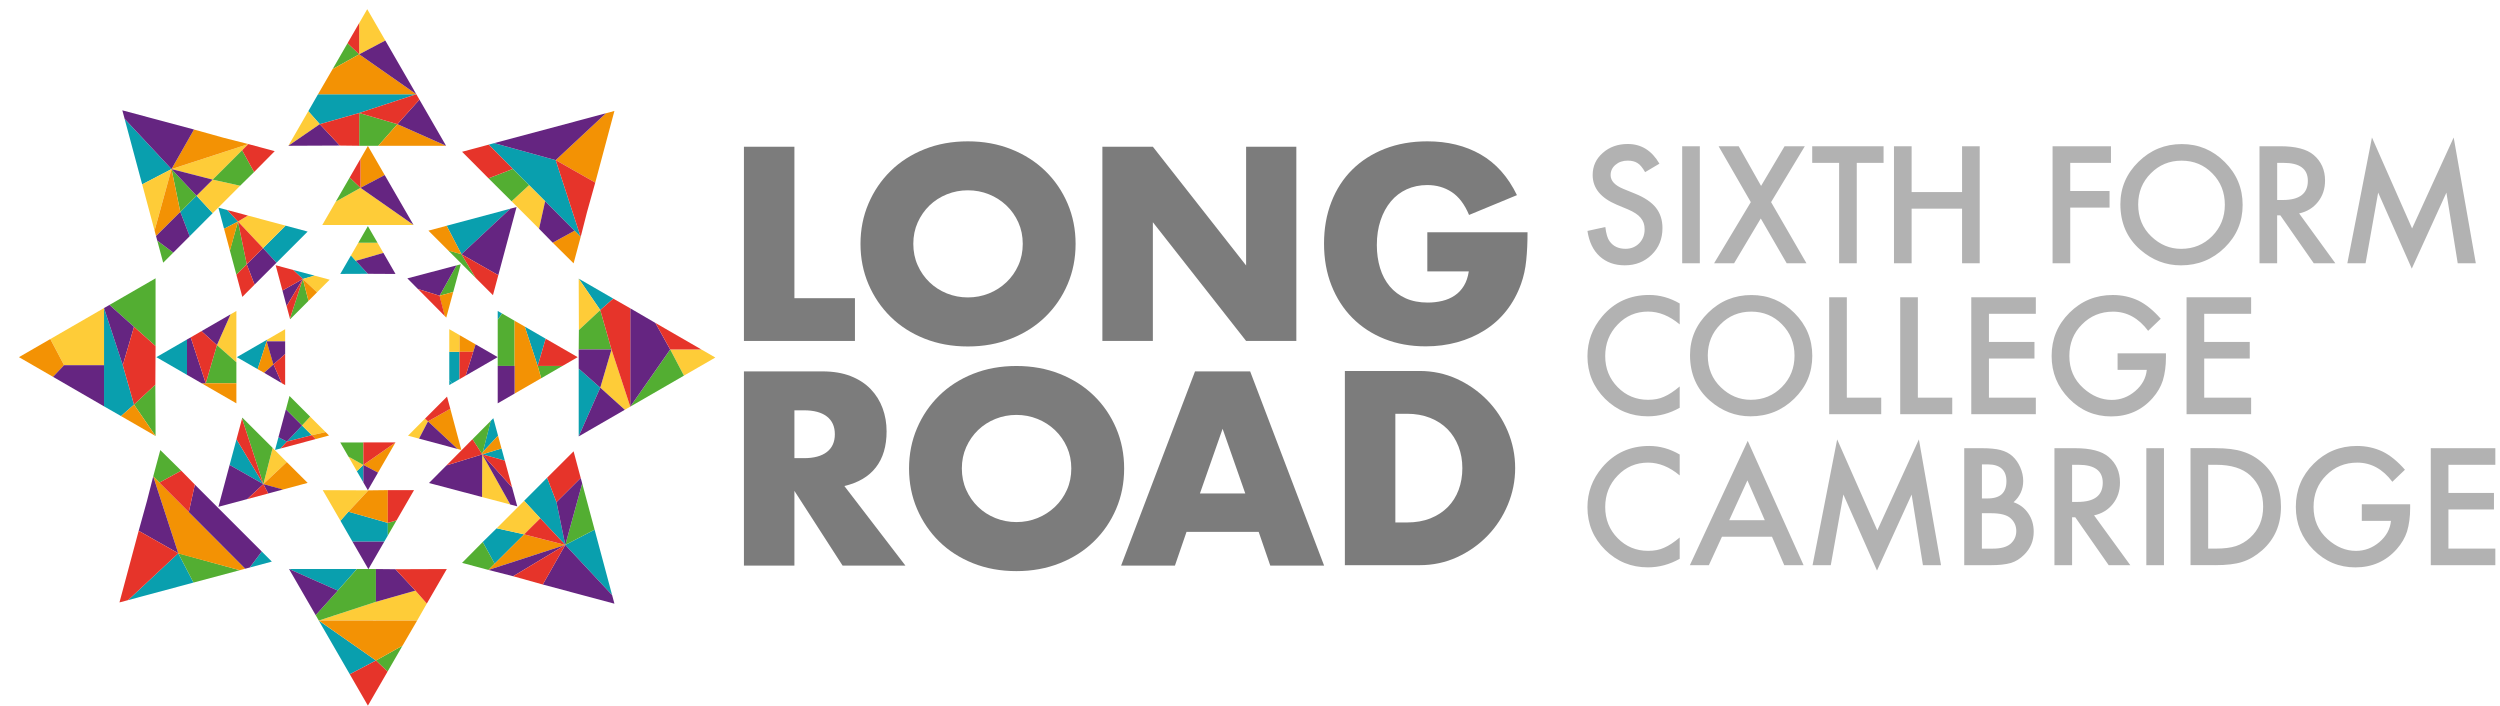 <svg width="248" height="70" viewBox="0 0 248 70" fill="none" xmlns="http://www.w3.org/2000/svg">
<path d="M55.124 15.885L49.022 14.201L48.478 14.349L50.874 16.756L52.482 18.368L54.079 19.968L57.603 23.508L55.124 15.885Z" fill="#099FAE"/>
<path d="M57.407 27.641L60.834 29.622L59.547 30.758L57.407 27.641Z" fill="#099FAE"/>
<path d="M57.407 36.562L59.547 38.457L57.407 43.291V36.562Z" fill="#099FAE"/>
<path d="M55.203 49.809L54.271 47.394L51.992 49.681L53.592 51.417L56.075 54.059L55.203 49.809Z" fill="#099FAE"/>
<path d="M58.985 52.541L60.724 59.04L56.075 54.059L58.985 52.541Z" fill="#099FAE"/>
<path d="M51.995 53.01L49.07 55.923L47.885 53.764L49.267 52.406L51.995 53.01Z" fill="#099FAE"/>
<path d="M35.397 56.448L33.507 58.587L28.672 56.448H35.397Z" fill="#099FAE"/>
<path d="M37.292 65.52L34.699 66.886L31.623 61.561L37.292 65.52Z" fill="#099FAE"/>
<path d="M26.966 55.708L24.774 56.297L25.966 54.708L26.966 55.708Z" fill="#099FAE"/>
<path d="M19.196 57.791L12.697 59.535L17.678 54.882L19.196 57.791Z" fill="#099FAE"/>
<path d="M41.3 9.348H35.631H31.548L30.582 11.035L31.721 12.318L35.631 11.209L41.3 9.348Z" fill="#099FAE"/>
<path d="M10.319 30.558V36.227V40.31L12.006 41.276L13.293 40.136L12.18 36.227L10.319 30.558Z" fill="#099FAE"/>
<path d="M18.814 23.436L17.886 21.021L19.497 19.413L21.098 21.146L18.814 23.436Z" fill="#099FAE"/>
<path d="M14.104 18.289L12.361 11.79L17.014 16.772L14.104 18.289Z" fill="#099FAE"/>
<path d="M44.308 22.395L45.779 25.222L50.621 20.704L44.308 22.395Z" fill="#099FAE"/>
<path d="M33.771 51.658L34.967 53.734H38.118L38.473 53.123V51.873L34.563 50.76L33.771 51.658Z" fill="#099FAE"/>
<path d="M48.674 41.752L47.897 44.839L49.406 43.216L48.938 41.487L48.674 41.752Z" fill="#099FAE"/>
<path d="M47.836 45.073L50.078 45.692L49.75 44.488L47.836 45.073Z" fill="#099FAE"/>
<path d="M53.339 36.302L54.131 33.6L52.059 32.4L53.339 36.302Z" fill="#099FAE"/>
<path d="M49.373 31.724L49.807 31.102L49.373 30.849V31.724Z" fill="#099FAE"/>
<path d="M22.226 22.693L23.607 21.976L22.543 20.836L21.664 20.598L22.226 22.693Z" fill="#099FAE"/>
<path d="M28.329 22.384L26.091 24.614L27.427 26.063L30.517 22.972L28.329 22.384Z" fill="#099FAE"/>
<path d="M22.777 46.126L26.125 48.024L23.46 43.582L22.777 46.126Z" fill="#099FAE"/>
<path d="M35.397 46.737L36.046 47.862V46.118L35.397 46.737Z" fill="#099FAE"/>
<path d="M35.299 25.878L34.816 25.339L33.982 26.784L33.756 27.173L36.495 27.161L35.299 25.878Z" fill="#099FAE"/>
<path d="M44.568 34.898V37.668L44.832 38.046L45.583 37.612V34.898H44.568Z" fill="#099FAE"/>
<path d="M44.568 38.197L44.832 38.046L44.568 37.668V38.197Z" fill="#099FAE"/>
<path d="M23.494 35.43L25.558 36.619L26.506 33.69L23.494 35.43Z" fill="#099FAE"/>
<path d="M27.283 44.635L27.816 44.495L28.457 43.805L27.623 43.371L27.283 44.635Z" fill="#099FAE"/>
<path d="M28.457 43.805L30.929 43.171L29.959 42.205L28.457 43.805Z" fill="#099FAE"/>
<path d="M30.042 27.675L31.201 27.343L29.08 26.776L30.042 27.675Z" fill="#099FAE"/>
<path d="M17.003 34.57L16.942 34.653L17.003 34.57L15.512 35.43L16.146 35.796L18.55 37.185V33.675L17.003 34.57Z" fill="#099FAE"/>
<path d="M78.806 14.556H73.798V33.822H84.81V29.581H78.806V14.556Z" fill="#7C7C7C"/>
<path d="M96.015 14.02C94.449 14.02 93.015 14.281 91.709 14.802C90.407 15.322 89.286 16.04 88.35 16.96C87.414 17.881 86.682 18.957 86.154 20.195C85.626 21.429 85.361 22.761 85.361 24.195C85.361 25.625 85.626 26.958 86.154 28.196C86.682 29.43 87.414 30.509 88.35 31.43C89.286 32.351 90.407 33.072 91.709 33.589C93.015 34.109 94.449 34.37 96.015 34.37C97.566 34.37 98.997 34.109 100.31 33.589C101.623 33.068 102.748 32.351 103.695 31.43C104.643 30.509 105.379 29.433 105.907 28.196C106.435 26.962 106.699 25.625 106.699 24.195C106.699 22.765 106.435 21.433 105.907 20.195C105.379 18.961 104.643 17.881 103.695 16.96C102.748 16.04 101.62 15.322 100.31 14.802C98.997 14.281 97.566 14.02 96.015 14.02ZM96.015 29.505C95.283 29.505 94.589 29.373 93.932 29.109C93.275 28.845 92.702 28.475 92.207 27.999C91.713 27.524 91.32 26.962 91.034 26.312C90.743 25.667 90.6 24.957 90.6 24.191C90.6 23.425 90.743 22.72 91.034 22.07C91.324 21.425 91.713 20.863 92.207 20.383C92.702 19.908 93.275 19.538 93.932 19.274C94.589 19.01 95.283 18.878 96.015 18.878C96.748 18.878 97.442 19.01 98.099 19.274C98.755 19.538 99.333 19.908 99.835 20.383C100.337 20.859 100.733 21.421 101.023 22.07C101.314 22.72 101.457 23.425 101.457 24.191C101.457 24.957 101.314 25.667 101.023 26.312C100.733 26.962 100.337 27.524 99.835 27.999C99.333 28.475 98.751 28.849 98.099 29.109C97.442 29.373 96.748 29.505 96.015 29.505Z" fill="#7C7C7C"/>
<path d="M128.596 14.556H123.614V26.335L114.364 14.556H109.356V33.822H114.364V22.044L123.614 33.822H128.596V14.556Z" fill="#7C7C7C"/>
<path d="M141.59 14.02C140.039 14.02 138.635 14.27 137.374 14.76C136.114 15.255 135.034 15.945 134.14 16.832C133.246 17.719 132.555 18.787 132.072 20.04C131.585 21.293 131.344 22.667 131.344 24.165C131.344 25.682 131.589 27.067 132.083 28.316C132.578 29.569 133.268 30.641 134.155 31.535C135.042 32.43 136.102 33.124 137.337 33.619C138.571 34.113 139.941 34.358 141.439 34.358C142.53 34.358 143.567 34.223 144.556 33.951C145.545 33.679 146.451 33.283 147.277 32.762C148.104 32.241 148.825 31.596 149.436 30.819C150.047 30.045 150.534 29.154 150.893 28.15C151.149 27.433 151.319 26.66 151.402 25.826C151.489 24.991 151.531 24.063 151.531 23.04H141.59V26.924H145.704C145.617 27.486 145.458 27.962 145.217 28.354C144.979 28.747 144.677 29.067 144.311 29.313C143.945 29.562 143.53 29.739 143.073 29.849C142.613 29.958 142.137 30.015 141.643 30.015C140.809 30.015 140.077 29.875 139.446 29.592C138.816 29.309 138.288 28.913 137.861 28.403C137.435 27.894 137.114 27.286 136.903 26.588C136.691 25.89 136.582 25.131 136.582 24.312C136.582 23.41 136.706 22.591 136.952 21.859C137.197 21.127 137.54 20.5 137.974 19.98C138.408 19.459 138.933 19.059 139.544 18.779C140.156 18.5 140.839 18.357 141.59 18.357C142.492 18.357 143.3 18.587 144.005 19.047C144.711 19.508 145.288 20.266 145.73 21.323L150.481 19.357C149.595 17.534 148.394 16.187 146.877 15.319C145.364 14.454 143.601 14.02 141.59 14.02Z" fill="#7C7C7C"/>
<path d="M81.591 36.842H73.798V56.108H78.806V48.696L83.584 56.108H89.818L83.761 48.213C85.142 47.888 86.184 47.273 86.89 46.36C87.595 45.45 87.95 44.261 87.95 42.793C87.95 41.974 87.818 41.208 87.554 40.495C87.29 39.778 86.897 39.148 86.376 38.604C85.856 38.061 85.195 37.63 84.395 37.313C83.599 37 82.663 36.842 81.591 36.842ZM78.806 45.454V40.703H79.749C80.738 40.703 81.496 40.906 82.025 41.314C82.553 41.721 82.817 42.31 82.817 43.076C82.817 43.842 82.553 44.431 82.025 44.839C81.496 45.246 80.738 45.45 79.749 45.45H78.806V45.454Z" fill="#7C7C7C"/>
<path d="M100.831 36.306C99.264 36.306 97.83 36.566 96.525 37.087C95.223 37.608 94.102 38.325 93.166 39.246C92.23 40.166 91.498 41.242 90.969 42.48C90.441 43.714 90.177 45.05 90.177 46.48C90.177 47.911 90.441 49.247 90.969 50.481C91.498 51.715 92.23 52.794 93.166 53.715C94.102 54.636 95.223 55.353 96.525 55.874C97.83 56.395 99.261 56.655 100.831 56.655C102.382 56.655 103.812 56.395 105.126 55.874C106.439 55.353 107.567 54.636 108.511 53.715C109.458 52.794 110.194 51.719 110.722 50.481C111.251 49.247 111.515 47.911 111.515 46.48C111.515 45.05 111.251 43.718 110.722 42.48C110.194 41.246 109.458 40.166 108.511 39.246C107.564 38.325 106.435 37.608 105.126 37.087C103.812 36.566 102.382 36.306 100.831 36.306ZM100.831 51.79C100.099 51.79 99.404 51.658 98.748 51.394C98.091 51.13 97.517 50.76 97.023 50.281C96.528 49.805 96.136 49.243 95.849 48.594C95.558 47.949 95.415 47.239 95.415 46.473C95.415 45.707 95.558 45.001 95.849 44.352C96.14 43.703 96.528 43.144 97.023 42.665C97.517 42.189 98.091 41.82 98.748 41.555C99.404 41.291 100.099 41.159 100.831 41.159C101.563 41.159 102.257 41.291 102.914 41.555C103.571 41.82 104.148 42.189 104.65 42.665C105.152 43.144 105.548 43.703 105.839 44.352C106.129 45.001 106.273 45.707 106.273 46.473C106.273 47.239 106.129 47.949 105.839 48.594C105.548 49.243 105.152 49.805 104.65 50.281C104.148 50.756 103.567 51.13 102.914 51.394C102.257 51.658 101.563 51.79 100.831 51.79Z" fill="#7C7C7C"/>
<path d="M124.015 36.842H118.546L111.213 56.108H116.553L117.704 52.76H124.86L126.011 56.108H131.351L124.015 36.842ZM119.033 48.952L121.282 42.537L123.531 48.952H119.033Z" fill="#7C7C7C"/>
<path d="M140.824 36.8H133.411V56.066H140.824C142.152 56.066 143.39 55.802 144.541 55.274C145.692 54.746 146.696 54.04 147.556 53.153C148.417 52.266 149.089 51.24 149.575 50.073C150.062 48.907 150.304 47.692 150.304 46.431C150.304 45.152 150.055 43.933 149.564 42.763C149.07 41.597 148.39 40.574 147.534 39.695C146.673 38.819 145.669 38.114 144.518 37.585C143.367 37.065 142.133 36.8 140.824 36.8ZM138.419 51.828V41.046H139.571C140.423 41.046 141.19 41.182 141.873 41.454C142.552 41.725 143.129 42.103 143.597 42.578C144.065 43.054 144.428 43.627 144.684 44.292C144.941 44.956 145.065 45.669 145.065 46.439C145.065 47.224 144.941 47.941 144.696 48.598C144.45 49.255 144.092 49.821 143.624 50.296C143.156 50.772 142.578 51.149 141.899 51.421C141.22 51.693 140.442 51.828 139.574 51.828H138.419Z" fill="#7C7C7C"/>
<path d="M247.537 44.461H241.133V56.066H247.537V54.421H242.884V50.541H247.401V48.896H242.884V46.107H247.537V44.461ZM234.29 51.67H237.185C237.106 52.485 236.721 53.187 236.034 53.776C235.347 54.357 234.573 54.647 233.713 54.647C232.702 54.647 231.762 54.259 230.894 53.481C229.965 52.643 229.505 51.579 229.505 50.288C229.505 49.035 229.92 47.994 230.754 47.163C231.584 46.318 232.615 45.892 233.841 45.892C235.207 45.892 236.37 46.526 237.321 47.794L238.57 46.597C237.842 45.767 237.106 45.163 236.351 44.794C235.566 44.424 234.717 44.239 233.811 44.239C232.124 44.239 230.69 44.827 229.513 46.005C228.335 47.179 227.746 48.605 227.746 50.288C227.746 51.938 228.324 53.349 229.482 54.527C230.641 55.7 232.03 56.285 233.653 56.285C235.317 56.285 236.687 55.678 237.762 54.466C238.238 53.926 238.578 53.345 238.778 52.723C238.981 52.051 239.087 51.281 239.087 50.409V50.024H234.29V51.67ZM219.051 46.107H219.84C221.334 46.107 222.463 46.462 223.229 47.167C224.082 47.96 224.504 48.99 224.504 50.262C224.504 51.526 224.074 52.549 223.214 53.338C222.795 53.719 222.323 53.998 221.802 54.172C221.281 54.338 220.629 54.421 219.84 54.421H219.051V46.107ZM219.704 56.066C220.881 56.066 221.791 55.957 222.433 55.742C223.119 55.527 223.776 55.142 224.403 54.591C225.648 53.489 226.274 52.043 226.274 50.262C226.274 48.484 225.674 47.047 224.478 45.956C223.886 45.416 223.229 45.031 222.5 44.805C221.825 44.575 220.904 44.458 219.734 44.458H217.3V56.063H219.704V56.066ZM212.915 56.066H214.666V44.461H212.915V56.066ZM205.551 46.107H206.174C207.789 46.107 208.593 46.699 208.593 47.888C208.593 49.156 207.763 49.79 206.106 49.79H205.551V46.107ZM209.597 49.986C210.069 49.394 210.303 48.688 210.303 47.865C210.303 46.813 209.926 45.967 209.175 45.326C208.495 44.748 207.386 44.461 205.853 44.461H203.8V56.066H205.551V51.315H205.868L209.182 56.066H211.326L207.733 51.123C208.503 50.956 209.125 50.579 209.597 49.986ZM196.603 50.911H197.49C198.434 50.911 199.087 51.077 199.453 51.413C199.83 51.753 200.015 52.175 200.015 52.677C200.015 53.194 199.819 53.621 199.43 53.957C199.06 54.266 198.479 54.425 197.686 54.425H196.603V50.911ZM196.603 46.069H197.218C197.811 46.069 198.26 46.212 198.573 46.492C198.883 46.775 199.038 47.19 199.038 47.737C199.038 48.3 198.887 48.722 198.585 49.013C198.283 49.3 197.803 49.447 197.154 49.447H196.607V46.069H196.603ZM197.505 56.066C198.298 56.066 198.955 55.995 199.483 55.847C199.962 55.697 200.396 55.429 200.781 55.044C201.423 54.417 201.744 53.651 201.744 52.745C201.744 52.055 201.562 51.447 201.204 50.926C200.849 50.402 200.362 50.032 199.747 49.82C200.385 49.243 200.702 48.541 200.702 47.707C200.702 47.25 200.604 46.801 200.408 46.356C200.215 45.914 199.958 45.548 199.634 45.25C199.313 44.963 198.921 44.763 198.453 44.642C197.992 44.522 197.373 44.461 196.596 44.461H194.852V56.066H197.505ZM181.613 56.066L182.862 49.054L186.198 56.599L189.633 49.062L190.754 56.066H192.55L190.354 43.59L186.229 52.609L182.247 43.59L179.805 56.066H181.613ZM171.54 51.602L173.344 47.654L175.065 51.602H171.54ZM176.997 56.066H178.915L173.374 43.733L167.634 56.066H169.521L170.816 53.247H175.782L176.997 56.066ZM163.607 44.239C161.698 44.239 160.143 44.948 158.939 46.367C157.961 47.526 157.475 48.843 157.475 50.322C157.475 51.972 158.06 53.379 159.226 54.545C160.399 55.704 161.815 56.282 163.471 56.282C164.573 56.282 165.626 55.998 166.627 55.432V53.319C166.34 53.56 166.068 53.764 165.811 53.934C165.555 54.104 165.306 54.24 165.064 54.342C164.634 54.542 164.109 54.644 163.494 54.644C162.302 54.644 161.294 54.225 160.471 53.387C159.648 52.549 159.237 51.523 159.237 50.303C159.237 49.069 159.648 48.028 160.471 47.179C161.286 46.322 162.294 45.892 163.487 45.892C164.57 45.892 165.615 46.314 166.627 47.163V45.088C165.657 44.522 164.649 44.239 163.607 44.239Z" fill="#B2B2B2"/>
<path d="M223.312 29.486H216.907V41.091H223.312V39.446H218.659V35.566H223.176V33.921H218.659V31.132H223.312V29.486ZM210.065 36.694H212.96C212.881 37.51 212.496 38.212 211.809 38.8C211.122 39.382 210.348 39.672 209.488 39.672C208.476 39.672 207.537 39.283 206.669 38.506C205.74 37.668 205.28 36.604 205.28 35.313C205.28 34.06 205.695 33.019 206.529 32.188C207.359 31.343 208.39 30.916 209.616 30.916C210.982 30.916 212.145 31.551 213.096 32.819L214.345 31.622C213.62 30.792 212.881 30.188 212.126 29.818C211.341 29.448 210.492 29.264 209.586 29.264C207.899 29.264 206.465 29.852 205.287 31.03C204.11 32.203 203.521 33.63 203.521 35.313C203.521 36.962 204.098 38.374 205.257 39.551C206.416 40.725 207.805 41.31 209.427 41.31C211.092 41.31 212.462 40.703 213.537 39.491C214.013 38.951 214.352 38.37 214.552 37.748C214.756 37.076 214.862 36.306 214.862 35.434V35.049H210.065V36.694ZM201.951 29.486H195.55V41.091H201.955V39.446H197.302V35.566H201.819V33.921H197.302V31.132H201.955V29.486H201.951ZM188.501 29.486V41.091H193.663V39.446H190.252V29.486H188.501ZM181.455 29.486V41.091H186.617V39.446H183.206V29.486H181.455ZM170.665 32.177C171.495 31.335 172.518 30.913 173.722 30.913C174.933 30.913 175.952 31.335 176.775 32.177C177.601 33.015 178.016 34.053 178.016 35.287C178.016 36.51 177.598 37.547 176.76 38.397C175.922 39.238 174.895 39.661 173.676 39.661C172.555 39.661 171.563 39.246 170.706 38.419C169.846 37.593 169.412 36.536 169.412 35.257C169.419 34.038 169.834 33.007 170.665 32.177ZM169.619 39.744C170.812 40.782 172.155 41.299 173.654 41.299C175.348 41.299 176.794 40.714 177.99 39.548C179.183 38.385 179.779 36.97 179.779 35.302C179.779 33.645 179.186 32.222 177.998 31.041C176.816 29.86 175.397 29.267 173.744 29.267C172.072 29.267 170.638 29.852 169.446 31.026C168.249 32.2 167.649 33.6 167.649 35.234C167.653 37.095 168.31 38.597 169.619 39.744ZM163.607 29.26C161.698 29.26 160.143 29.969 158.939 31.388C157.961 32.547 157.475 33.864 157.475 35.34C157.475 36.989 158.06 38.397 159.226 39.563C160.399 40.721 161.815 41.299 163.471 41.299C164.573 41.299 165.626 41.016 166.627 40.45V38.336C166.34 38.578 166.068 38.782 165.811 38.951C165.555 39.121 165.306 39.257 165.064 39.359C164.634 39.559 164.109 39.661 163.494 39.661C162.302 39.661 161.294 39.242 160.471 38.404C159.648 37.566 159.237 36.54 159.237 35.321C159.237 34.087 159.648 33.045 160.471 32.196C161.286 31.339 162.294 30.909 163.487 30.909C164.57 30.909 165.615 31.332 166.627 32.181V30.105C165.657 29.543 164.649 29.26 163.607 29.26Z" fill="#B2B2B2"/>
<path d="M234.664 26.116L235.913 19.104L239.249 26.648L242.684 19.111L243.805 26.116H245.601L243.405 13.639L239.28 22.659L235.298 13.639L232.856 26.116H234.664ZM225.897 16.156H226.52C228.135 16.156 228.939 16.749 228.939 17.938C228.939 19.206 228.109 19.84 226.452 19.84H225.897V16.156ZM229.939 20.032C230.411 19.44 230.645 18.734 230.645 17.911C230.645 16.858 230.267 16.013 229.516 15.371C228.833 14.794 227.727 14.507 226.195 14.507H224.142V26.116H225.893V21.364H226.21L229.524 26.116H231.667L228.075 21.172C228.845 21.002 229.467 20.625 229.939 20.032ZM213.356 17.202C214.186 16.36 215.205 15.938 216.413 15.938C217.624 15.938 218.643 16.36 219.466 17.202C220.293 18.04 220.704 19.078 220.704 20.312C220.704 21.534 220.285 22.572 219.451 23.421C218.613 24.263 217.587 24.686 216.368 24.686C215.247 24.686 214.254 24.27 213.398 23.444C212.537 22.617 212.107 21.561 212.107 20.281C212.111 19.059 212.526 18.032 213.356 17.202ZM212.311 24.769C213.503 25.806 214.847 26.323 216.345 26.323C218.04 26.323 219.485 25.739 220.681 24.572C221.874 23.41 222.47 21.995 222.47 20.327C222.47 18.666 221.878 17.247 220.689 16.066C219.508 14.885 218.089 14.292 216.436 14.292C214.764 14.292 213.33 14.877 212.137 16.051C210.941 17.224 210.341 18.625 210.341 20.259C210.344 22.119 210.997 23.621 212.311 24.769ZM209.409 14.511H203.615V26.116H205.367V20.591H209.269V18.945H205.367V16.156H209.409V14.511ZM189.633 14.511H187.882V26.116H189.633V20.697H194.637V26.116H196.388V14.511H194.637V19.051H189.633V14.511ZM186.851 16.156V14.511H179.771V16.156H182.44V26.116H184.191V16.156H186.851ZM170.038 26.116H172.023L174.669 21.674L177.239 26.116H179.201L175.692 20.051L179.035 14.511H177.028L174.699 18.443L172.48 14.511H170.487L173.68 20.051L170.038 26.116ZM166.872 26.116H168.623V14.511H166.872V26.116ZM161.479 14.284C160.486 14.284 159.656 14.579 158.992 15.171C158.324 15.756 157.992 16.488 157.992 17.357C157.992 18.651 158.784 19.632 160.373 20.304L161.494 20.772C161.785 20.896 162.034 21.029 162.245 21.165C162.456 21.3 162.626 21.451 162.758 21.61C162.89 21.768 162.988 21.942 163.053 22.127C163.117 22.316 163.147 22.523 163.147 22.746C163.147 23.308 162.966 23.768 162.607 24.135C162.245 24.501 161.792 24.682 161.249 24.682C160.558 24.682 160.03 24.433 159.671 23.931C159.471 23.67 159.331 23.199 159.248 22.519L157.475 22.908C157.637 23.991 158.037 24.829 158.686 25.425C159.343 26.022 160.173 26.32 161.181 26.32C162.245 26.32 163.132 25.969 163.849 25.267C164.562 24.569 164.917 23.689 164.917 22.621C164.917 21.825 164.698 21.153 164.264 20.602C163.83 20.055 163.139 19.591 162.196 19.21L161.037 18.738C160.196 18.391 159.773 17.938 159.773 17.372C159.773 16.96 159.935 16.621 160.256 16.349C160.577 16.073 160.981 15.934 161.467 15.934C161.864 15.934 162.185 16.013 162.437 16.175C162.679 16.315 162.932 16.617 163.196 17.077L164.615 16.236C163.86 14.937 162.819 14.284 161.479 14.284Z" fill="#B2B2B2"/>
<path d="M52.483 18.368L50.75 19.968L53.475 22.693L54.079 19.968L52.483 18.368Z" fill="#FECC38"/>
<path d="M57.407 27.641L59.547 30.758L57.426 32.739L57.407 27.641Z" fill="#FECC38"/>
<path d="M60.661 34.668L62.521 40.34L61.982 40.65L59.547 38.457L60.661 34.668Z" fill="#FECC38"/>
<path d="M66.484 34.668H69.579L70.96 35.468L67.846 37.264L66.484 34.668Z" fill="#FECC38"/>
<path d="M53.596 51.413L51.996 49.681L49.271 52.406L51.996 53.01L53.596 51.413Z" fill="#FECC38"/>
<path d="M41.202 58.587L37.292 59.701L31.623 61.557H37.292V61.561H41.379L42.342 59.874L41.202 58.587Z" fill="#FECC38"/>
<path d="M28.605 14.462L30.582 11.031L31.722 12.318L28.605 14.462Z" fill="#FECC38"/>
<path d="M36.428 0.91L35.632 2.291V5.385L38.224 4.019L36.428 0.91Z" fill="#FECC38"/>
<path d="M6.357 36.227H10.32V30.558L4.991 33.634L6.357 36.227Z" fill="#FECC38"/>
<path d="M15.331 22.874L14.105 18.289L17.015 16.772L15.331 22.874Z" fill="#FECC38"/>
<path d="M17.014 16.772L21.098 17.821L24.634 14.292L17.014 16.772Z" fill="#FECC38"/>
<path d="M19.498 19.413L21.098 21.149L23.823 18.425L21.098 17.821L19.498 19.413Z" fill="#FECC38"/>
<path d="M36.545 48.643L32.016 48.624L33.771 51.658L34.564 50.76L36.545 48.643Z" fill="#FECC38"/>
<path d="M47.822 49.307L50.622 50.047L47.837 45.073L47.822 49.307Z" fill="#FECC38"/>
<path d="M22.876 31.177L21.521 34.234L23.449 35.94V30.849L22.876 31.177Z" fill="#FECC38"/>
<path d="M28.329 22.384L24.593 21.384L23.608 21.976L26.091 24.614L28.329 22.384Z" fill="#FECC38"/>
<path d="M26.125 48.024L28.45 45.839L27.046 44.431L26.125 48.024Z" fill="#FECC38"/>
<path d="M35.398 46.737L36.047 46.118L34.563 45.292L35.398 46.737Z" fill="#FECC38"/>
<path d="M42.459 41.801L42.164 41.525L41.938 41.752L41.655 42.035L40.474 43.22L41.568 43.51L42.459 41.801H42.455H42.459Z" fill="#FECC38"/>
<path d="M35.545 24.082L34.816 25.339L35.3 25.878L38.032 25.086L37.451 24.082H35.545Z" fill="#FECC38"/>
<path d="M44.568 34.898H45.584V33.241L44.568 32.653V34.898Z" fill="#FECC38"/>
<path d="M26.506 33.69L26.45 33.86H28.287V32.656L26.506 33.69Z" fill="#FECC38"/>
<path d="M29.959 42.205L30.929 43.171L32.303 42.865L30.767 41.333L29.959 42.205Z" fill="#FECC38"/>
<path d="M32.703 27.747L31.201 27.343L30.042 27.675L31.45 28.996L32.314 28.131L32.703 27.747Z" fill="#FECC38"/>
<path d="M41.025 22.319L41.017 22.304L35.76 18.632L33.311 19.998L31.971 22.319H35.76H41.025Z" fill="#FECC38"/>
<path d="M48.459 17.689L50.874 16.757L52.482 18.368L50.75 19.968L48.459 17.689Z" fill="#53AE32"/>
<path d="M57.426 32.739L59.547 30.758L60.66 34.668H57.407L57.426 32.739Z" fill="#53AE32"/>
<path d="M66.484 34.668L67.846 37.264L62.521 40.34L66.484 34.668Z" fill="#53AE32"/>
<path d="M57.754 47.956L58.985 52.541L56.075 54.059L57.754 47.956Z" fill="#53AE32"/>
<path d="M45.836 55.836L48.452 56.538L49.071 55.923L47.886 53.764L45.836 55.836Z" fill="#53AE32"/>
<path d="M35.401 56.448L33.506 58.587L31.314 61.022L31.623 61.558L37.292 59.701V56.448H35.401Z" fill="#53AE32"/>
<path d="M39.93 64.052L38.447 66.622L37.292 65.524L39.93 64.052Z" fill="#53AE32"/>
<path d="M23.781 56.565L19.196 57.791L17.678 54.882L23.781 56.565Z" fill="#53AE32"/>
<path d="M15.901 44.646L15.199 47.262L15.814 47.877L17.977 46.692L15.901 44.646Z" fill="#53AE32"/>
<path d="M35.631 14.462V11.209L39.42 12.318L37.526 14.462H35.631Z" fill="#53AE32"/>
<path d="M32.993 6.857L34.476 4.287L35.631 5.386L32.993 6.857Z" fill="#53AE32"/>
<path d="M15.433 43.254L13.293 40.136L15.41 38.155L15.433 43.254Z" fill="#53AE32"/>
<path d="M15.433 27.607L10.859 30.248L15.433 34.332V27.607Z" fill="#53AE32"/>
<path d="M16.188 26.059L15.599 23.867L17.188 25.059L16.188 26.059Z" fill="#53AE32"/>
<path d="M19.497 19.413L17.014 16.772L17.886 21.021L19.497 19.413Z" fill="#53AE32"/>
<path d="M21.098 17.821L24.019 14.907L25.204 17.066L23.823 18.425L21.098 17.821Z" fill="#53AE32"/>
<path d="M45.779 25.222L44.455 24.837L44.923 25.305L47.187 27.569L45.779 25.222Z" fill="#53AE32"/>
<path d="M38.473 51.873V53.123L39.341 51.621L38.473 51.873Z" fill="#53AE32"/>
<path d="M46.87 43.571L47.837 45.073L48.693 41.737L46.87 43.571Z" fill="#53AE32"/>
<path d="M53.339 36.302L53.686 37.521L55.796 36.302H53.339Z" fill="#53AE32"/>
<path d="M49.373 31.724V36.302H51.048V31.819L49.807 31.101L49.373 31.724Z" fill="#53AE32"/>
<path d="M20.411 38.023H23.449V35.94L21.52 34.234L20.411 38.023Z" fill="#53AE32"/>
<path d="M22.803 24.844L23.449 27.252L24.479 26.222L23.607 21.976L22.803 24.844Z" fill="#53AE32"/>
<path d="M24.011 41.529L26.125 48.024L27.046 44.431L24.038 41.427L24.011 41.529Z" fill="#53AE32"/>
<path d="M33.752 43.892L34.563 45.295L36.047 46.122V43.892H33.752Z" fill="#53AE32"/>
<path d="M35.544 24.082H37.45L36.495 22.429L35.544 24.082Z" fill="#53AE32"/>
<path d="M45.708 26.218L45.289 26.327L43.606 29.335L44.961 28.962L45.398 27.358L45.708 26.218Z" fill="#53AE32"/>
<path d="M28.363 40.612L29.959 42.205L30.767 41.333L28.717 39.28L28.363 40.612Z" fill="#53AE32"/>
<path d="M28.763 31.603L28.782 31.668L30.601 29.848L30.042 27.675L28.763 31.603Z" fill="#53AE32"/>
<path d="M33.31 19.998L35.76 18.632L34.688 17.61L33.31 19.998Z" fill="#53AE32"/>
<path d="M60.951 11.005L60.109 11.235L55.124 15.885L59.049 18.115L60.951 11.005Z" fill="#F39204"/>
<path d="M56.901 26.124L57.603 23.505L56.988 22.889L54.829 24.074L56.901 26.124Z" fill="#F39204"/>
<path d="M56.075 54.059L51.991 53.01L48.451 56.538L56.075 54.059Z" fill="#F39204"/>
<path d="M31.623 61.558L37.296 65.524L39.93 64.052L41.379 61.562L31.623 61.558Z" fill="#F39204"/>
<path d="M24.328 56.417L21.928 54.01L20.32 52.398L18.728 50.798L15.199 47.262L17.682 54.881L17.863 54.957L23.781 56.565L24.328 56.417Z" fill="#F39204"/>
<path d="M37.526 14.462L39.42 12.318L44.251 14.462H37.526Z" fill="#F39204"/>
<path d="M35.631 5.386L32.993 6.857L31.548 9.348H35.631H41.3L35.631 5.386Z" fill="#F39204"/>
<path d="M15.433 43.254L12.006 41.276L13.293 40.136L15.433 43.254Z" fill="#F39204"/>
<path d="M6.356 36.227L4.99 33.634L1.88 35.43L3.262 36.227L5.258 37.381L6.356 36.227Z" fill="#F39204"/>
<path d="M15.478 23.418L15.335 22.874L17.014 16.772L17.886 21.021L15.478 23.418Z" fill="#F39204"/>
<path d="M22.188 13.669L19.241 12.847L17.014 16.772L24.634 14.292L22.188 13.669Z" fill="#F39204"/>
<path d="M42.5 22.882L44.481 24.863L45.78 25.222L44.308 22.395L42.5 22.882Z" fill="#F39204"/>
<path d="M38.473 48.62L36.545 48.643L34.563 50.764L38.473 51.873V48.62Z" fill="#F39204"/>
<path d="M47.897 44.839L47.836 45.073L49.75 44.488L49.406 43.216L47.897 44.839Z" fill="#F39204"/>
<path d="M53.339 36.302L52.059 32.4L51.048 31.819V36.302V39.042L53.686 37.521L53.339 36.302Z" fill="#F39204"/>
<path d="M20.003 38.023L23.449 40.012V38.023H20.003Z" fill="#F39204"/>
<path d="M22.226 22.693L22.811 24.871L23.607 21.976L22.226 22.693Z" fill="#F39204"/>
<path d="M29.88 47.266L28.45 45.839L26.125 48.024L28.038 48.571L30.518 47.903L29.88 47.266Z" fill="#F39204"/>
<path d="M36.046 46.118L37.499 46.884L39.228 43.895L36.046 46.118Z" fill="#F39204"/>
<path d="M42.458 41.801L45.387 44.537L45.764 44.635L44.67 40.544L42.458 41.801Z" fill="#F39204"/>
<path d="M43.621 29.452L44.111 31.347L44.27 31.505L44.961 28.962L43.606 29.335L43.621 29.452Z" fill="#F39204"/>
<path d="M45.583 34.898H46.946L47.18 34.162L45.583 33.241V34.898Z" fill="#F39204"/>
<path d="M25.559 36.619L26.2 36.981L27.132 36.144L26.449 33.86L25.559 36.619Z" fill="#F39204"/>
<path d="M30.929 43.171L31.314 43.556L32.639 43.201L32.303 42.865L30.929 43.171Z" fill="#F39204"/>
<path d="M30.601 29.849L31.45 28.996L30.042 27.675L30.601 29.849Z" fill="#F39204"/>
<path d="M35.76 15.753V18.632L38.164 17.368L36.495 14.477L35.76 15.753Z" fill="#F39204"/>
<path d="M50.621 50.047L51.312 50.228L50.798 48.345L47.836 45.073L50.621 50.047Z" fill="#652581"/>
<path d="M49.021 14.201L55.124 15.885L60.109 11.235L49.021 14.201Z" fill="#652581"/>
<path d="M54.078 19.968L56.988 22.889L54.829 24.074L53.474 22.693L54.078 19.968Z" fill="#652581"/>
<path d="M57.407 34.668H60.66L59.547 38.457L57.407 36.562V34.668Z" fill="#652581"/>
<path d="M59.547 38.457L61.981 40.65L57.407 43.291L59.547 38.457Z" fill="#652581"/>
<path d="M66.48 34.668L65.012 32.034L62.521 30.584V34.668V40.34L66.48 34.668Z" fill="#652581"/>
<path d="M57.607 47.413L57.754 47.956L56.075 54.059L55.203 49.809L57.607 47.413Z" fill="#652581"/>
<path d="M60.951 59.886L60.724 59.04L56.075 54.059L53.844 57.984L60.951 59.886Z" fill="#652581"/>
<path d="M56.075 54.059L48.451 56.538L50.901 57.161L56.075 54.059Z" fill="#652581"/>
<path d="M39.224 56.467L41.205 58.587L37.291 59.701V56.448L39.224 56.467Z" fill="#652581"/>
<path d="M33.506 58.587L31.314 61.022L28.672 56.448L33.506 58.587Z" fill="#652581"/>
<path d="M15.198 47.262L14.576 49.707L13.757 52.655L17.682 54.881L15.198 47.262Z" fill="#652581"/>
<path d="M19.331 48.073L18.727 50.798L24.328 56.417L24.773 56.297L25.966 54.708L19.331 48.073Z" fill="#652581"/>
<path d="M28.604 14.462L31.721 12.318L33.702 14.439L28.604 14.462Z" fill="#652581"/>
<path d="M39.42 12.318L41.609 9.884L44.251 14.462L39.42 12.318Z" fill="#652581"/>
<path d="M35.631 5.386L38.224 4.019L41.299 9.348L35.631 5.386Z" fill="#652581"/>
<path d="M12.18 36.227L10.319 30.558L10.859 30.249L13.293 32.422L12.18 36.227Z" fill="#652581"/>
<path d="M6.356 36.227L5.258 37.382L10.319 40.31V36.227H6.356Z" fill="#652581"/>
<path d="M17.188 25.059L15.599 23.867L15.478 23.418L17.886 21.021L18.814 23.437L17.188 25.059Z" fill="#652581"/>
<path d="M12.134 10.945L12.364 11.79L17.014 16.772L19.244 12.847L12.134 10.945Z" fill="#652581"/>
<path d="M17.014 16.772L19.497 19.413L21.097 17.821L17.014 16.772Z" fill="#652581"/>
<path d="M50.621 20.704L45.779 25.222L49.432 27.297L51.244 20.534L50.621 20.704Z" fill="#652581"/>
<path d="M34.967 53.734L36.544 56.463L38.118 53.734H34.967Z" fill="#652581"/>
<path d="M44.289 46.167L42.556 47.915L47.821 49.307L47.836 45.073L44.289 46.167Z" fill="#652581"/>
<path d="M49.372 36.302V40.012L51.048 39.042V36.302H49.372Z" fill="#652581"/>
<path d="M19.984 32.849L21.52 34.234L22.875 31.181L19.984 32.849Z" fill="#652581"/>
<path d="M18.55 33.675V37.185L20.003 38.023H20.411L18.916 33.468L18.55 33.675Z" fill="#652581"/>
<path d="M24.479 26.222L25.253 28.233L27.427 26.063L26.09 24.614L24.479 26.222Z" fill="#652581"/>
<path d="M26.607 48.953L28.068 48.56L26.124 48.024L26.607 48.953Z" fill="#652581"/>
<path d="M21.667 50.277L24.532 49.507L26.124 48.024L22.777 46.126L21.667 50.277Z" fill="#652581"/>
<path d="M36.046 47.862L36.492 48.632L37.499 46.884L36.046 46.118V47.862Z" fill="#652581"/>
<path d="M41.567 43.511L45.387 44.537L42.458 41.801L41.567 43.511Z" fill="#652581"/>
<path d="M38.031 25.086L35.299 25.878L36.495 27.161L39.235 27.177L38.031 25.086Z" fill="#652581"/>
<path d="M45.289 26.327L40.409 27.614L41.458 28.671L43.605 29.335L45.289 26.327Z" fill="#652581"/>
<path d="M47.179 34.162L46.194 37.261L49.372 35.426L47.179 34.162Z" fill="#652581"/>
<path d="M26.449 33.86L27.121 36.155L28.287 35.121V33.86H26.449Z" fill="#652581"/>
<path d="M26.2 36.981L27.94 38.004L27.132 36.144L26.2 36.981Z" fill="#652581"/>
<path d="M28.457 43.805L29.959 42.208L28.359 40.612L27.619 43.371L28.457 43.805Z" fill="#652581"/>
<path d="M28.019 28.822L28.43 30.362L30.042 27.675L28.019 28.822Z" fill="#652581"/>
<path d="M35.759 18.632L41.016 22.304L38.163 17.364L35.759 18.632Z" fill="#652581"/>
<path d="M27.132 36.144L27.94 38.004L28.287 38.204V35.121L27.132 36.144Z" fill="#E6342A"/>
<path d="M28.019 28.822L30.042 27.675L29.08 26.776L27.347 26.312L28.019 28.822Z" fill="#E6342A"/>
<path d="M28.431 30.362L28.763 31.604L30.042 27.675L28.431 30.362Z" fill="#E6342A"/>
<path d="M48.478 14.349L48.029 14.47L45.836 15.058L46.84 16.058L46.863 16.024L46.84 16.058L48.459 17.689L50.874 16.756L48.478 14.349Z" fill="#E6342A"/>
<path d="M55.124 15.885L57.603 23.508L58.226 21.059L59.049 18.115L55.124 15.885Z" fill="#E6342A"/>
<path d="M60.834 29.622L59.547 30.758L60.66 34.668L62.521 40.34V34.668V30.584L60.834 29.622Z" fill="#E6342A"/>
<path d="M65.012 32.034L66.484 34.668H69.578L65.012 32.034Z" fill="#E6342A"/>
<path d="M56.901 44.771L54.271 47.394L55.203 49.809L57.607 47.413L56.901 44.771Z" fill="#E6342A"/>
<path d="M56.075 54.059L50.901 57.161L53.845 57.984L56.075 54.059Z" fill="#E6342A"/>
<path d="M56.075 54.059L53.592 51.417L51.992 53.01L56.075 54.059Z" fill="#E6342A"/>
<path d="M39.224 56.467L41.206 58.587L42.341 59.874L44.323 56.448L39.224 56.467Z" fill="#E6342A"/>
<path d="M38.447 66.622L37.292 65.52V65.524L34.699 66.887L36.496 70L37.292 68.619L38.447 66.622Z" fill="#E6342A"/>
<path d="M11.851 59.761L12.697 59.535L17.682 54.882L13.757 52.655L11.851 59.761Z" fill="#E6342A"/>
<path d="M18.728 50.798L15.814 47.877L17.977 46.692L19.332 48.073L18.728 50.798Z" fill="#E6342A"/>
<path d="M33.703 14.439L31.721 12.318L35.631 11.209V14.462L33.703 14.439Z" fill="#E6342A"/>
<path d="M35.631 11.209L41.3 9.348L41.609 9.884L39.42 12.318L35.631 11.209Z" fill="#E6342A"/>
<path d="M34.477 4.287L35.631 2.287V5.386L34.477 4.287Z" fill="#E6342A"/>
<path d="M13.293 40.136L15.41 38.155L15.433 34.332L13.293 32.422L12.18 36.227L13.293 40.136Z" fill="#E6342A"/>
<path d="M27.253 14.994L24.634 14.292L24.019 14.907L25.204 17.066L27.253 14.994Z" fill="#E6342A"/>
<path d="M47.187 27.569L48.901 29.282L49.433 27.297L45.779 25.222L47.187 27.569Z" fill="#E6342A"/>
<path d="M41.073 48.62H40.368H38.473V51.873L39.341 51.621L40.794 49.103L41.073 48.62Z" fill="#E6342A"/>
<path d="M44.289 46.167L47.837 45.073L46.87 43.571L44.289 46.167Z" fill="#E6342A"/>
<path d="M50.799 48.345L50.078 45.692L47.836 45.073L50.799 48.345Z" fill="#E6342A"/>
<path d="M53.339 36.302H55.796L57.306 35.43L54.132 33.6L53.339 36.302Z" fill="#E6342A"/>
<path d="M18.916 33.468L20.411 38.023L21.521 34.234L19.985 32.849L18.916 33.468Z" fill="#E6342A"/>
<path d="M24.479 26.222L26.091 24.614L23.607 21.976L24.479 26.222Z" fill="#E6342A"/>
<path d="M23.449 27.252L24.038 29.452L25.253 28.233L24.479 26.222L23.449 27.252Z" fill="#E6342A"/>
<path d="M24.03 21.233L22.543 20.836L23.608 21.976L24.593 21.384L24.03 21.233Z" fill="#E6342A"/>
<path d="M24.532 49.507L26.608 48.953L26.125 48.024L24.532 49.507Z" fill="#E6342A"/>
<path d="M23.46 43.582L26.125 48.024L24.011 41.529L23.46 43.582Z" fill="#E6342A"/>
<path d="M36.046 43.888V46.118L39.228 43.895L39.232 43.888H36.046Z" fill="#E6342A"/>
<path d="M44.67 40.548L44.345 39.344L42.164 41.525L42.458 41.801L44.67 40.548Z" fill="#E6342A"/>
<path d="M43.606 29.335L41.459 28.671L43.021 30.245L44.123 31.355L43.606 29.335Z" fill="#E6342A"/>
<path d="M45.583 34.898V37.612L46.195 37.261L46.946 34.898H45.583Z" fill="#E6342A"/>
<path d="M31.314 43.556L30.929 43.171L28.457 43.805L27.815 44.495L31.314 43.556Z" fill="#E6342A"/>
<path d="M34.688 17.61L35.76 18.632V15.753L34.688 17.61Z" fill="#E6342A"/>
</svg>
